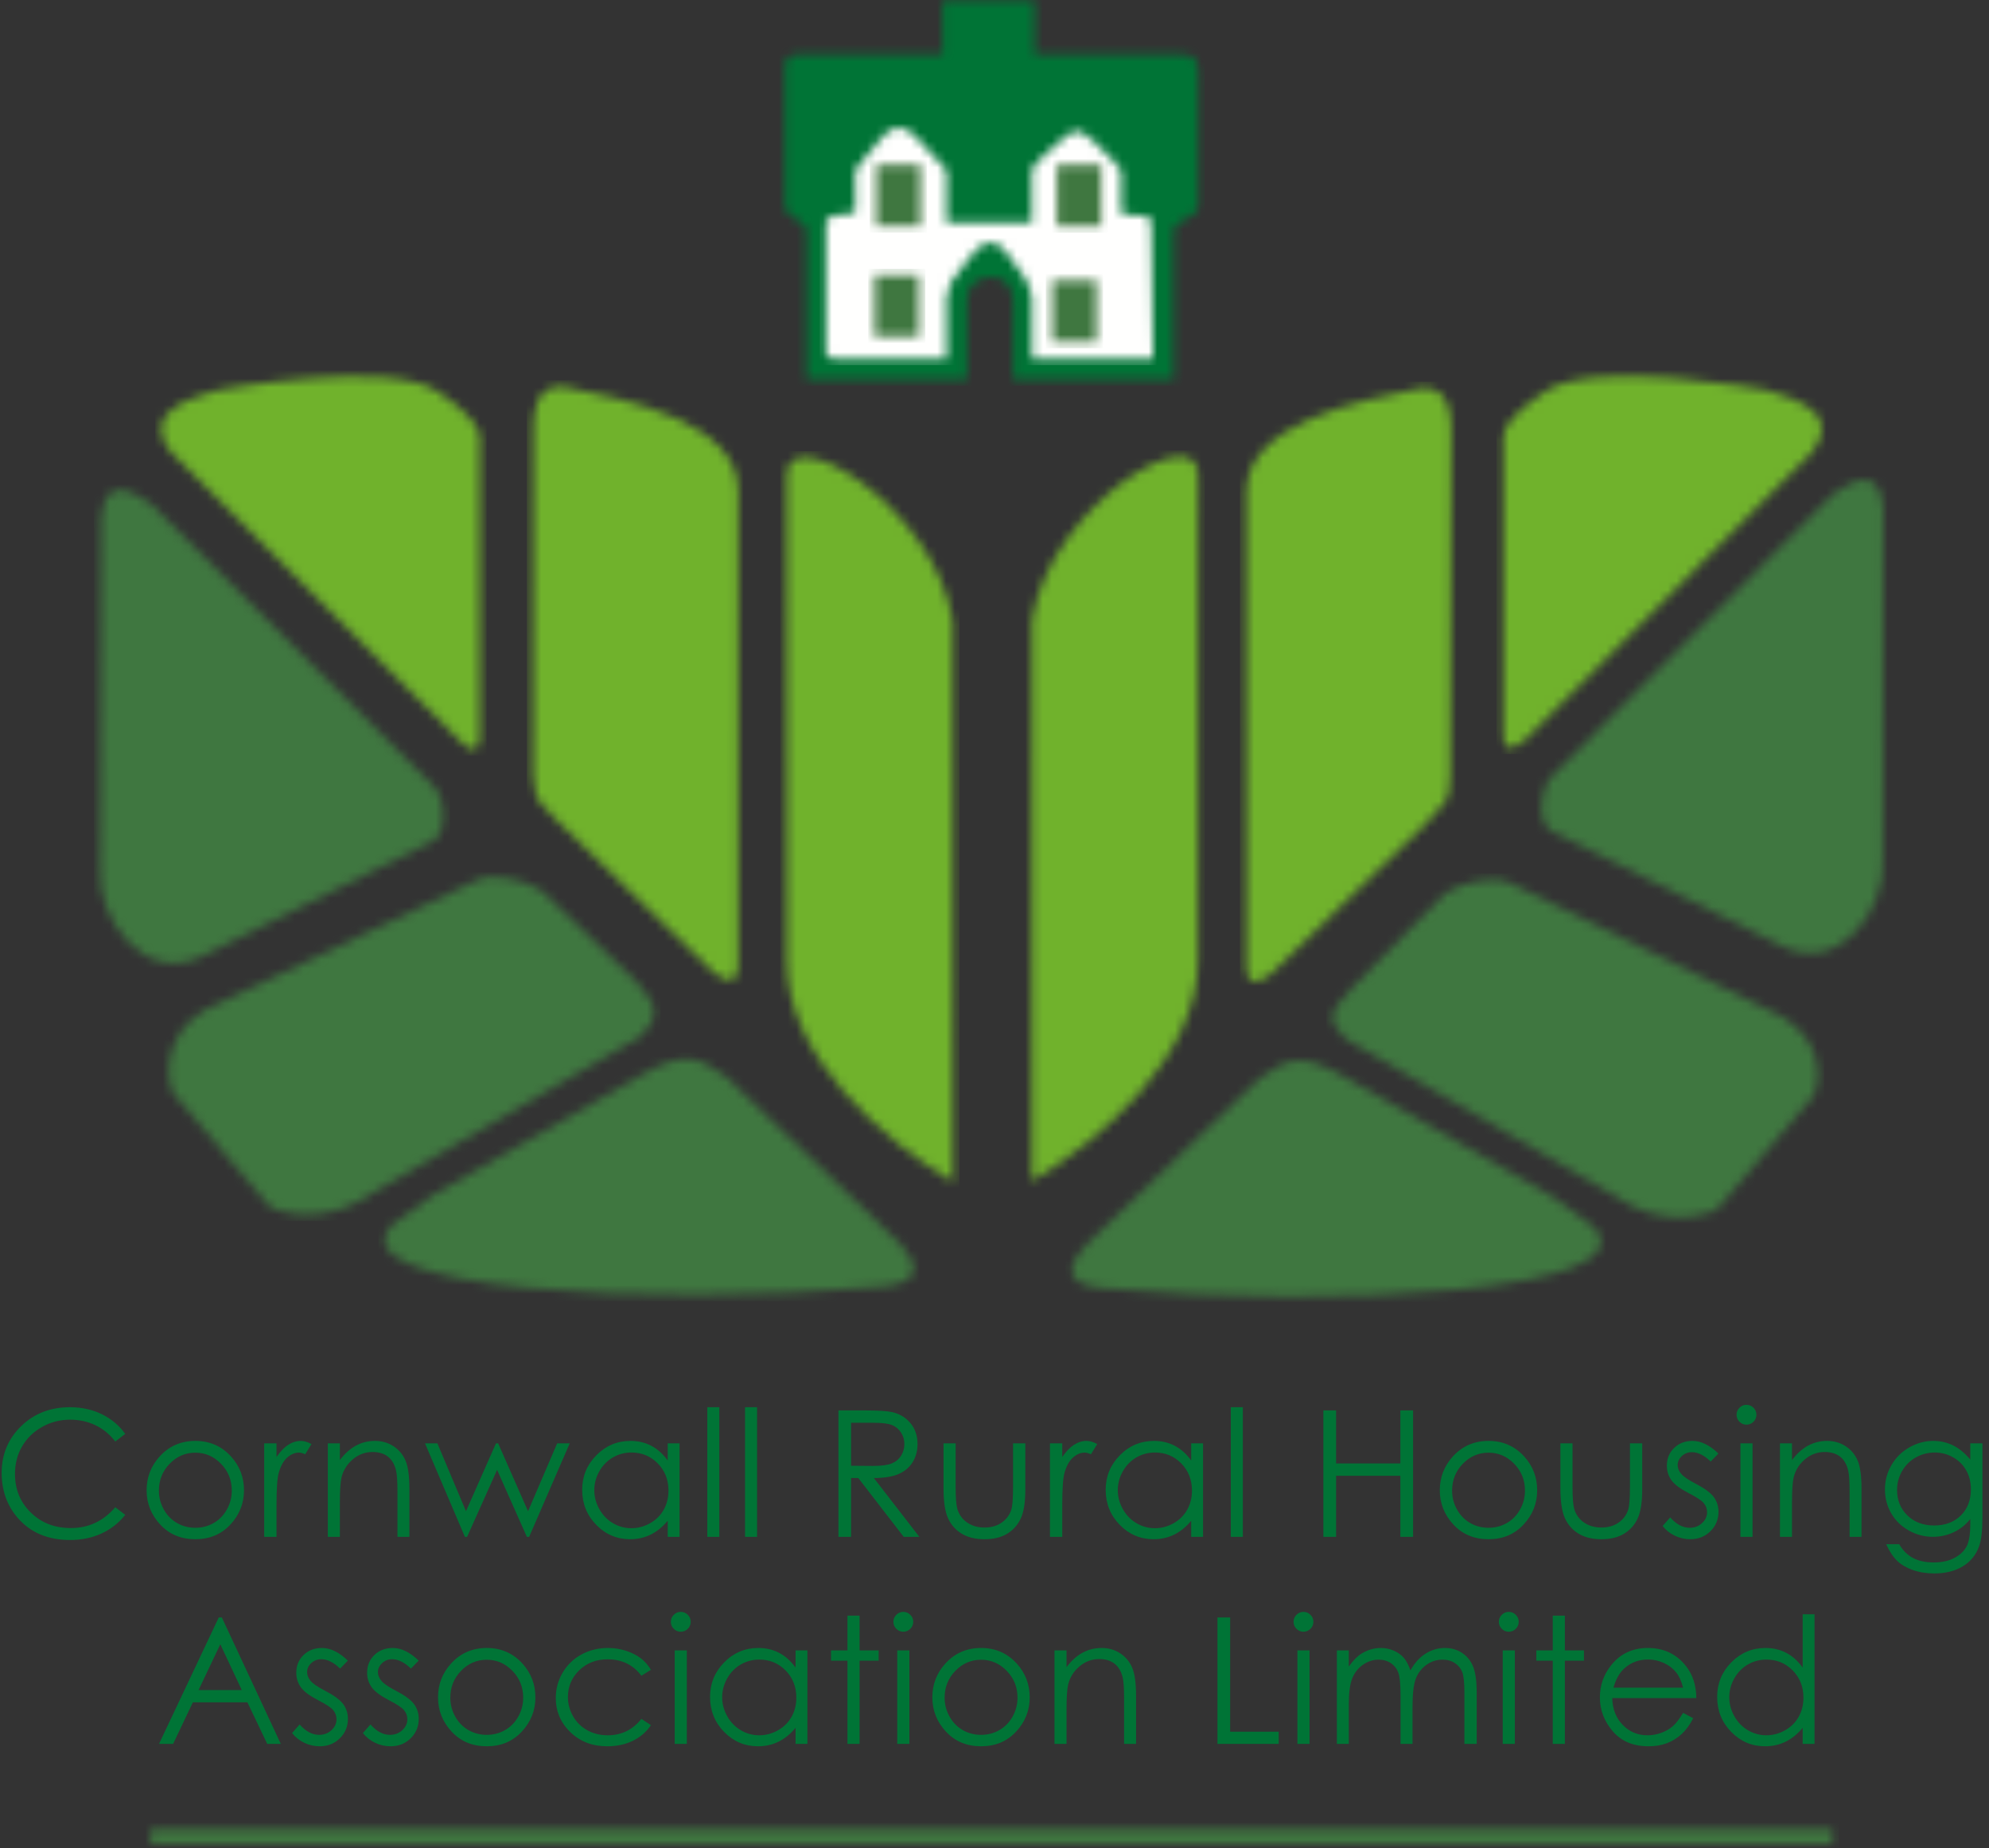 <?xml version="1.0" encoding="UTF-8"?>
<svg width="226px" height="210px" viewBox="0 0 226 210" version="1.1" xmlns="http://www.w3.org/2000/svg" xmlns:xlink="http://www.w3.org/1999/xlink">
    <rect x="0" y="0" width="226" height="210" fill="#333333" stroke="none"/>
    <!-- Generator: Sketch 51 (57462) - http://www.bohemiancoding.com/sketch -->
    <title>cornwall_logo</title>
    <desc>Created with Sketch.</desc>
    <defs>
        <path d="M1.471,8.926 C-2.698,3.543 5.97,2.285 6.792,1.801 C6.792,1.801 26.11,-1.782 31.73,1.969 C37.356,5.716 36.532,7.548 36.532,7.548 L36.532,40.85 C36.622,44.195 34.387,41.782 34.387,41.782 L1.471,8.926 Z" id="path-1"></path>
        <path d="M35.867,8.898 L3.549,41.301 C3.549,41.301 0.717,44.168 0.807,40.821 L0.807,7.516 C0.807,7.516 -0.018,5.688 5.607,1.941 C11.233,-1.811 30.546,1.772 30.546,1.772 C31.369,2.252 40.037,3.51 35.867,8.898 Z" id="path-3"></path>
        <path d="M0.575,44.605 L0.603,5.676 C0.501,3.187 0.936,0.309 3.915,0.399 C11.16,1.838 23.758,4.4 23.894,12.096 L23.877,66.305 C23.803,69.512 20.757,66.83 20.429,66.35 L3.437,49.87 C0.693,46.779 1.1,48.16 0.575,44.605 Z" id="path-5"></path>
        <path d="M23.78,44.77 C23.612,47.997 23.42,47.217 21.067,50.035 L4.078,66.515 C3.745,66.994 0.703,69.679 0.625,66.47 L0.609,12.26 C0.748,4.568 13.342,2.002 20.587,0.564 C23.568,0.474 24.006,3.35 23.899,5.84 L23.78,44.77 Z" id="path-7"></path>
        <path d="M0.383,2.849 C-0.158,-4.35 17.118,5.728 19.274,19.048 L19.291,82.794 C11.522,78.16 0.47,68.698 0.412,57.809 L0.383,2.849 Z" id="path-9"></path>
        <path d="M19.153,2.76 L19.124,57.72 C19.061,68.609 8.009,78.07 0.241,82.703 L0.257,18.957 C2.418,5.641 19.693,-4.44 19.153,2.76 Z" id="path-11"></path>
        <path d="M0.4,43.134 L0.505,3.274 C0.941,-1.508 4.027,0.26 6.188,1.761 L38.207,33.745 C39.673,35.05 39.916,39.117 38.16,40.071 L11.964,53.137 C5.426,56.388 -0.047,48.906 0.4,43.134 Z" id="path-13"></path>
        <path d="M38.919,42.995 C39.37,48.767 34.045,56.248 27.506,52.997 L1.308,39.931 C-0.446,38.977 -0.053,34.91 1.415,33.605 L33.282,1.621 C35.439,0.12 38.53,-1.648 38.963,3.137 L38.919,42.995 Z" id="path-15"></path>
        <path d="M4.141,15.328 L35.094,0.54 C36.88,-0.387 40.611,0.409 42.531,1.68 L53.148,11.863 C56.133,15.029 55.744,16.169 53.809,18.251 L21.191,37.281 C16.198,39.652 11.836,37.896 11.611,37.552 L0.726,24.761 C-0.221,22.991 -0.385,18.104 4.141,15.328 Z" id="path-17"></path>
        <path d="M51.596,16.077 C56.125,18.853 55.962,23.29 55.015,25.06 L44.13,37.851 C43.904,38.195 39.538,39.951 34.546,37.581 L1.932,18.55 C-0.003,16.468 -0.392,15.927 2.592,12.765 L13.206,1.979 C15.125,0.708 18.859,-0.088 20.647,0.844 L51.596,16.077 Z" id="path-19"></path>
        <path d="M1.512,19.725 L6.087,16.351 L29.57,2.826 C34.667,-0.142 36.224,0.457 39.512,2.843 L59.232,21.766 C60.908,23.596 62.38,26.161 57.477,26.67 C30.231,29.068 -5.011,26.968 1.512,19.725 Z" id="path-21"></path>
        <path d="M60.11,18.922 C66.631,26.162 31.391,28.265 4.145,25.863 C-0.758,25.354 0.709,22.788 2.391,20.963 L22.109,2.035 C25.394,-0.347 26.951,-0.95 32.051,2.018 L55.534,15.548 L60.11,18.922 Z" id="path-23"></path>
        <path d="M1.969,6.638 L18.09,6.638 L18.09,0.475 L28.572,0.475 L28.572,6.638 L44.29,6.638 C47.168,6.638 47.168,7.224 47.168,9.322 L47.168,23.93 C47.168,25.262 44.348,25.458 44.348,26.796 L44.348,43.62 L26.112,43.62 L26.112,34.577 C25.904,30.555 20.668,31.65 20.881,34.606 L20.881,43.62 L2.63,43.62 L2.63,26.796 C2.63,25.549 0.17,25.172 0.17,23.93 L0.17,8.261 C0.17,7.613 0.17,6.638 1.969,6.638 Z" id="path-25"></path>
        <path d="M14.557,20.244 L14.557,27.234 L1.553,27.234 C1.524,27.353 0.91,26.68 0.863,26.8 L0.863,11.804 C0.863,10.41 4.193,11.234 4.193,10.41 L4.181,5.863 L4.943,4.862 L7.223,2.104 C8.481,0.542 9.817,0.694 11.06,2.042 L13.746,4.948 L14.557,5.863 L14.557,11.775 L24.241,11.775 L24.241,5.863 C24.241,5.4 25.774,4.021 26.102,3.751 L27.484,2.522 C28.578,1.545 29.419,0.705 31.083,2.386 L32.326,3.599 C32.522,3.796 34.395,5.563 34.395,5.863 L34.395,10.41 C34.395,11.697 37.785,10.155 37.798,11.775 L38.007,27.234 L24.257,27.234 L24.257,20.244 C24.093,19.753 23.929,19.121 23.72,18.49 L22.174,16.289 C21.468,15.554 19.911,11.775 16.955,16.034 L15.098,18.477 C14.914,19.121 14.738,19.737 14.557,20.244 Z" id="path-27"></path>
        <polygon id="path-29" points="0.546 0.194 5.605 0.194 5.605 7.184 0.546 7.184"></polygon>
        <polygon id="path-31" points="0.082 0.207 5.145 0.207 5.145 7.197 0.082 7.197"></polygon>
        <polygon id="path-33" points="0.557 0.329 5.616 0.329 5.616 7.319 0.557 7.319"></polygon>
        <polygon id="path-35" points="0.362 0.744 5.421 0.744 5.421 7.734 0.362 7.734"></polygon>
        <polygon id="path-37" points="0.114 0.347 191.225 0.347 191.225 2 0.114 2"></polygon>
    </defs>
    <g id="Page-1" stroke="none" stroke-width="1" fill="none" fill-rule="evenodd">
        <g id="cornwall_logo" transform="translate(-1, -1)">
            <path d="M15.231,163.939 L14.098,164.808 C13.473,163.994 12.723,163.377 11.847,162.957 C10.971,162.537 10.01,162.327 8.961,162.327 C7.815,162.327 6.754,162.602 5.778,163.152 C4.801,163.703 4.044,164.442 3.507,165.369 C2.97,166.297 2.702,167.34 2.702,168.499 C2.702,170.25 3.302,171.712 4.503,172.884 C5.704,174.056 7.22,174.642 9.049,174.642 C11.061,174.642 12.744,173.854 14.098,172.278 L15.231,173.138 C14.515,174.049 13.621,174.754 12.55,175.252 C11.479,175.75 10.283,175.999 8.961,175.999 C6.448,175.999 4.466,175.163 3.014,173.489 C1.797,172.077 1.188,170.371 1.188,168.372 C1.188,166.269 1.925,164.5 3.4,163.065 C4.874,161.629 6.722,160.911 8.942,160.911 C10.283,160.911 11.494,161.177 12.575,161.707 C13.655,162.238 14.541,162.982 15.231,163.939 Z M23.196,164.739 C24.831,164.739 26.185,165.332 27.259,166.517 C28.235,167.597 28.724,168.877 28.724,170.355 C28.724,171.839 28.208,173.136 27.176,174.246 C26.144,175.356 24.818,175.911 23.196,175.911 C21.569,175.911 20.239,175.356 19.207,174.246 C18.175,173.136 17.659,171.839 17.659,170.355 C17.659,168.883 18.148,167.607 19.124,166.526 C20.198,165.335 21.556,164.739 23.196,164.739 Z M23.196,166.077 C22.064,166.077 21.09,166.497 20.276,167.337 C19.463,168.177 19.056,169.192 19.056,170.384 C19.056,171.152 19.241,171.868 19.612,172.532 C19.984,173.196 20.485,173.709 21.116,174.07 C21.748,174.432 22.441,174.612 23.196,174.612 C23.952,174.612 24.645,174.432 25.276,174.07 C25.908,173.709 26.409,173.196 26.78,172.532 C27.151,171.868 27.337,171.152 27.337,170.384 C27.337,169.192 26.929,168.177 26.111,167.337 C25.294,166.497 24.323,166.077 23.196,166.077 Z M31.021,165.013 L32.418,165.013 L32.418,166.566 C32.834,165.954 33.274,165.496 33.736,165.193 C34.198,164.891 34.68,164.739 35.181,164.739 C35.559,164.739 35.963,164.86 36.392,165.101 L35.679,166.253 C35.393,166.129 35.152,166.068 34.957,166.068 C34.501,166.068 34.062,166.255 33.638,166.629 C33.215,167.003 32.893,167.584 32.672,168.372 C32.502,168.978 32.418,170.202 32.418,172.044 L32.418,175.638 L31.021,175.638 L31.021,165.013 Z M38.25,165.013 L39.618,165.013 L39.618,166.917 C40.164,166.188 40.77,165.643 41.434,165.281 C42.098,164.92 42.821,164.739 43.602,164.739 C44.396,164.739 45.101,164.941 45.716,165.345 C46.331,165.748 46.786,166.292 47.078,166.976 C47.371,167.659 47.518,168.724 47.518,170.169 L47.518,175.638 L46.161,175.638 L46.161,170.569 C46.161,169.345 46.108,168.528 46.004,168.118 C45.841,167.415 45.536,166.886 45.086,166.531 C44.637,166.177 44.051,165.999 43.328,165.999 C42.502,165.999 41.761,166.273 41.107,166.819 C40.452,167.366 40.021,168.043 39.813,168.851 C39.683,169.378 39.618,170.342 39.618,171.741 L39.618,175.638 L38.25,175.638 L38.25,165.013 Z M49.29,165.013 L50.696,165.013 L53.948,172.728 L57.356,165.013 L57.601,165.013 L60.999,172.728 L64.31,165.013 L65.735,165.013 L61.126,175.638 L60.862,175.638 L57.483,168.03 L54.075,175.638 L53.821,175.638 L49.29,165.013 Z M78.215,165.013 L78.215,175.638 L76.867,175.638 L76.867,173.812 C76.294,174.508 75.651,175.032 74.938,175.384 C74.225,175.735 73.446,175.911 72.599,175.911 C71.096,175.911 69.811,175.366 68.747,174.276 C67.682,173.185 67.15,171.859 67.15,170.296 C67.15,168.766 67.687,167.457 68.762,166.37 C69.836,165.283 71.128,164.739 72.638,164.739 C73.511,164.739 74.3,164.925 75.007,165.296 C75.713,165.667 76.333,166.224 76.867,166.966 L76.867,165.013 L78.215,165.013 Z M72.746,166.058 C71.984,166.058 71.281,166.245 70.637,166.619 C69.992,166.994 69.479,167.519 69.098,168.196 C68.718,168.873 68.527,169.59 68.527,170.345 C68.527,171.094 68.719,171.81 69.103,172.493 C69.487,173.177 70.003,173.709 70.651,174.09 C71.299,174.471 71.994,174.661 72.736,174.661 C73.485,174.661 74.194,174.472 74.865,174.095 C75.536,173.717 76.052,173.206 76.413,172.562 C76.774,171.917 76.955,171.191 76.955,170.384 C76.955,169.153 76.55,168.125 75.739,167.298 C74.929,166.471 73.931,166.058 72.746,166.058 Z M81.368,160.911 L82.735,160.911 L82.735,175.638 L81.368,175.638 L81.368,160.911 Z M85.656,160.911 L87.023,160.911 L87.023,175.638 L85.656,175.638 L85.656,160.911 Z M96.269,161.273 L99.131,161.273 C100.726,161.273 101.806,161.338 102.373,161.468 C103.226,161.663 103.919,162.081 104.453,162.723 C104.987,163.364 105.254,164.153 105.254,165.091 C105.254,165.872 105.07,166.559 104.702,167.151 C104.334,167.744 103.808,168.192 103.125,168.494 C102.441,168.797 101.497,168.952 100.293,168.958 L105.459,175.638 L103.681,175.638 L98.525,168.958 L97.705,168.958 L97.705,175.638 L96.269,175.638 L96.269,161.273 Z M97.705,162.679 L97.705,167.562 L100.176,167.581 C101.133,167.581 101.841,167.49 102.3,167.308 C102.759,167.125 103.117,166.834 103.374,166.434 C103.631,166.033 103.76,165.586 103.76,165.091 C103.76,164.609 103.629,164.171 103.369,163.777 C103.109,163.384 102.767,163.102 102.344,162.933 C101.92,162.763 101.217,162.679 100.234,162.679 L97.705,162.679 Z M108.208,165.013 L109.584,165.013 L109.584,169.974 C109.584,171.185 109.65,172.018 109.78,172.474 C109.975,173.125 110.348,173.639 110.898,174.017 C111.448,174.394 112.104,174.583 112.866,174.583 C113.627,174.583 114.274,174.399 114.804,174.031 C115.335,173.664 115.701,173.18 115.903,172.581 C116.04,172.171 116.108,171.302 116.108,169.974 L116.108,165.013 L117.504,165.013 L117.504,170.228 C117.504,171.693 117.334,172.796 116.992,173.538 C116.65,174.28 116.136,174.861 115.449,175.281 C114.762,175.701 113.901,175.911 112.866,175.911 C111.831,175.911 110.966,175.701 110.273,175.281 C109.58,174.861 109.062,174.276 108.72,173.524 C108.378,172.772 108.208,171.64 108.208,170.13 L108.208,165.013 Z M120.302,165.013 L121.698,165.013 L121.698,166.566 C122.115,165.954 122.555,165.496 123.017,165.193 C123.479,164.891 123.961,164.739 124.462,164.739 C124.84,164.739 125.243,164.86 125.673,165.101 L124.96,166.253 C124.674,166.129 124.433,166.068 124.237,166.068 C123.782,166.068 123.342,166.255 122.919,166.629 C122.496,167.003 122.174,167.584 121.952,168.372 C121.783,168.978 121.698,170.202 121.698,172.044 L121.698,175.638 L120.302,175.638 L120.302,165.013 Z M137.697,165.013 L137.697,175.638 L136.349,175.638 L136.349,173.812 C135.776,174.508 135.134,175.032 134.421,175.384 C133.708,175.735 132.928,175.911 132.082,175.911 C130.578,175.911 129.294,175.366 128.229,174.276 C127.165,173.185 126.633,171.859 126.633,170.296 C126.633,168.766 127.17,167.457 128.244,166.37 C129.318,165.283 130.61,164.739 132.121,164.739 C132.993,164.739 133.783,164.925 134.489,165.296 C135.195,165.667 135.816,166.224 136.349,166.966 L136.349,165.013 L137.697,165.013 Z M132.228,166.058 C131.467,166.058 130.763,166.245 130.119,166.619 C129.474,166.994 128.962,167.519 128.581,168.196 C128.2,168.873 128.01,169.59 128.01,170.345 C128.01,171.094 128.202,171.81 128.586,172.493 C128.97,173.177 129.486,173.709 130.134,174.09 C130.781,174.471 131.476,174.661 132.219,174.661 C132.967,174.661 133.677,174.472 134.347,174.095 C135.018,173.717 135.534,173.206 135.895,172.562 C136.257,171.917 136.437,171.191 136.437,170.384 C136.437,169.153 136.032,168.125 135.221,167.298 C134.411,166.471 133.413,166.058 132.228,166.058 Z M140.85,160.911 L142.217,160.911 L142.217,175.638 L140.85,175.638 L140.85,160.911 Z M151.366,161.273 L152.812,161.273 L152.812,167.298 L160.116,167.298 L160.116,161.273 L161.562,161.273 L161.562,175.638 L160.116,175.638 L160.116,168.704 L152.812,168.704 L152.812,175.638 L151.366,175.638 L151.366,161.273 Z M170.135,164.739 C171.769,164.739 173.123,165.332 174.197,166.517 C175.174,167.597 175.662,168.877 175.662,170.355 C175.662,171.839 175.146,173.136 174.114,174.246 C173.082,175.356 171.756,175.911 170.135,175.911 C168.507,175.911 167.177,175.356 166.145,174.246 C165.113,173.136 164.597,171.839 164.597,170.355 C164.597,168.883 165.086,167.607 166.062,166.526 C167.137,165.335 168.494,164.739 170.135,164.739 Z M170.135,166.077 C169.002,166.077 168.028,166.497 167.215,167.337 C166.401,168.177 165.994,169.192 165.994,170.384 C165.994,171.152 166.179,171.868 166.551,172.532 C166.922,173.196 167.423,173.709 168.054,174.07 C168.686,174.432 169.379,174.612 170.135,174.612 C170.89,174.612 171.583,174.432 172.215,174.07 C172.846,173.709 173.347,173.196 173.719,172.532 C174.09,171.868 174.275,171.152 174.275,170.384 C174.275,169.192 173.867,168.177 173.05,167.337 C172.233,166.497 171.261,166.077 170.135,166.077 Z M178.301,165.013 L179.678,165.013 L179.678,169.974 C179.678,171.185 179.743,172.018 179.873,172.474 C180.069,173.125 180.441,173.639 180.992,174.017 C181.542,174.394 182.198,174.583 182.959,174.583 C183.721,174.583 184.367,174.399 184.898,174.031 C185.428,173.664 185.795,173.18 185.996,172.581 C186.133,172.171 186.202,171.302 186.202,169.974 L186.202,165.013 L187.598,165.013 L187.598,170.228 C187.598,171.693 187.427,172.796 187.085,173.538 C186.744,174.28 186.229,174.861 185.542,175.281 C184.856,175.701 183.995,175.911 182.959,175.911 C181.924,175.911 181.06,175.701 180.367,175.281 C179.673,174.861 179.156,174.276 178.814,173.524 C178.472,172.772 178.301,171.64 178.301,170.13 L178.301,165.013 Z M196.255,166.175 L195.376,167.083 C194.647,166.373 193.934,166.019 193.237,166.019 C192.795,166.019 192.415,166.165 192.1,166.458 C191.784,166.751 191.626,167.093 191.626,167.484 C191.626,167.829 191.756,168.157 192.017,168.47 C192.277,168.789 192.824,169.163 193.657,169.593 C194.673,170.12 195.363,170.628 195.728,171.116 C196.086,171.611 196.265,172.168 196.265,172.786 C196.265,173.659 195.959,174.398 195.347,175.003 C194.735,175.609 193.97,175.911 193.052,175.911 C192.44,175.911 191.856,175.778 191.299,175.511 C190.742,175.244 190.282,174.876 189.917,174.407 L190.776,173.431 C191.473,174.219 192.212,174.612 192.993,174.612 C193.54,174.612 194.006,174.437 194.39,174.085 C194.774,173.734 194.966,173.32 194.966,172.845 C194.966,172.454 194.839,172.106 194.585,171.8 C194.331,171.5 193.758,171.123 192.866,170.667 C191.909,170.172 191.258,169.684 190.913,169.202 C190.568,168.72 190.396,168.17 190.396,167.552 C190.396,166.745 190.671,166.074 191.221,165.54 C191.771,165.006 192.466,164.739 193.306,164.739 C194.282,164.739 195.265,165.218 196.255,166.175 Z M199.439,160.638 C199.752,160.638 200.019,160.748 200.24,160.97 C200.461,161.191 200.572,161.458 200.572,161.771 C200.572,162.077 200.461,162.34 200.24,162.562 C200.019,162.783 199.752,162.894 199.439,162.894 C199.133,162.894 198.87,162.783 198.648,162.562 C198.427,162.34 198.316,162.077 198.316,161.771 C198.316,161.458 198.427,161.191 198.648,160.97 C198.87,160.748 199.133,160.638 199.439,160.638 Z M198.756,165.013 L200.133,165.013 L200.133,175.638 L198.756,175.638 L198.756,165.013 Z M203.249,165.013 L204.616,165.013 L204.616,166.917 C205.163,166.188 205.768,165.643 206.432,165.281 C207.096,164.92 207.819,164.739 208.6,164.739 C209.395,164.739 210.099,164.941 210.715,165.345 C211.33,165.748 211.784,166.292 212.077,166.976 C212.37,167.659 212.516,168.724 212.516,170.169 L212.516,175.638 L211.159,175.638 L211.159,170.569 C211.159,169.345 211.107,168.528 211.003,168.118 C210.84,167.415 210.534,166.886 210.085,166.531 C209.635,166.177 209.05,165.999 208.327,165.999 C207.5,165.999 206.759,166.273 206.105,166.819 C205.451,167.366 205.02,168.043 204.811,168.851 C204.681,169.378 204.616,170.342 204.616,171.741 L204.616,175.638 L203.249,175.638 L203.249,165.013 Z M224.874,165.013 L226.251,165.013 L226.251,173.48 C226.251,174.971 226.121,176.061 225.861,176.751 C225.503,177.728 224.881,178.48 223.995,179.007 C223.11,179.534 222.046,179.798 220.802,179.798 C219.891,179.798 219.072,179.669 218.346,179.412 C217.62,179.155 217.029,178.81 216.574,178.377 C216.118,177.944 215.698,177.311 215.314,176.478 L216.798,176.478 C217.202,177.181 217.723,177.702 218.361,178.04 C218.999,178.379 219.79,178.548 220.734,178.548 C221.665,178.548 222.451,178.374 223.092,178.026 C223.733,177.677 224.191,177.239 224.464,176.712 C224.738,176.185 224.874,175.335 224.874,174.163 L224.874,173.616 C224.36,174.267 223.732,174.767 222.99,175.115 C222.247,175.464 221.46,175.638 220.626,175.638 C219.65,175.638 218.732,175.395 217.872,174.91 C217.013,174.425 216.349,173.773 215.88,172.952 C215.412,172.132 215.177,171.23 215.177,170.247 C215.177,169.264 215.421,168.348 215.91,167.498 C216.398,166.649 217.073,165.976 217.936,165.482 C218.799,164.987 219.708,164.739 220.665,164.739 C221.46,164.739 222.2,164.904 222.887,165.233 C223.574,165.561 224.236,166.103 224.874,166.859 L224.874,165.013 Z M220.841,166.058 C220.066,166.058 219.347,166.245 218.683,166.619 C218.019,166.994 217.498,167.511 217.12,168.172 C216.743,168.833 216.554,169.547 216.554,170.316 C216.554,171.481 216.945,172.444 217.726,173.206 C218.507,173.968 219.52,174.349 220.763,174.349 C222.02,174.349 223.03,173.971 223.795,173.216 C224.56,172.461 224.943,171.468 224.943,170.237 C224.943,169.437 224.767,168.722 224.415,168.094 C224.064,167.466 223.566,166.969 222.921,166.605 C222.277,166.24 221.583,166.058 220.841,166.058 Z" id="CornwallRuralHousing" fill="#007436"></path>
            <path d="M26.207,184.802 L32.907,199.168 L31.364,199.168 L29.108,194.441 L22.916,194.441 L20.67,199.168 L19.069,199.168 L25.856,184.802 L26.207,184.802 Z M26.032,187.849 L23.561,193.054 L28.473,193.054 L26.032,187.849 Z M40.524,189.705 L39.646,190.613 C38.916,189.903 38.203,189.548 37.507,189.548 C37.064,189.548 36.685,189.695 36.369,189.988 C36.053,190.281 35.896,190.623 35.896,191.013 C35.896,191.358 36.026,191.687 36.286,192 C36.547,192.319 37.093,192.693 37.927,193.123 C38.942,193.65 39.633,194.158 39.997,194.646 C40.355,195.141 40.534,195.698 40.534,196.316 C40.534,197.188 40.228,197.927 39.616,198.533 C39.004,199.138 38.239,199.441 37.321,199.441 C36.709,199.441 36.125,199.308 35.568,199.041 C35.012,198.774 34.551,198.406 34.187,197.937 L35.046,196.961 C35.743,197.748 36.481,198.142 37.263,198.142 C37.81,198.142 38.275,197.966 38.659,197.615 C39.043,197.263 39.235,196.85 39.235,196.375 C39.235,195.984 39.108,195.636 38.855,195.33 C38.601,195.03 38.028,194.653 37.136,194.197 C36.179,193.702 35.528,193.214 35.183,192.732 C34.838,192.25 34.665,191.7 34.665,191.082 C34.665,190.274 34.94,189.604 35.49,189.07 C36.04,188.536 36.735,188.269 37.575,188.269 C38.552,188.269 39.535,188.748 40.524,189.705 Z M48.572,189.705 L47.693,190.613 C46.964,189.903 46.251,189.548 45.555,189.548 C45.112,189.548 44.733,189.695 44.417,189.988 C44.101,190.281 43.943,190.623 43.943,191.013 C43.943,191.358 44.073,191.687 44.334,192 C44.594,192.319 45.141,192.693 45.974,193.123 C46.99,193.65 47.68,194.158 48.045,194.646 C48.403,195.141 48.582,195.698 48.582,196.316 C48.582,197.188 48.276,197.927 47.664,198.533 C47.052,199.138 46.287,199.441 45.369,199.441 C44.757,199.441 44.173,199.308 43.616,199.041 C43.059,198.774 42.599,198.406 42.234,197.937 L43.094,196.961 C43.79,197.748 44.529,198.142 45.31,198.142 C45.857,198.142 46.323,197.966 46.707,197.615 C47.091,197.263 47.283,196.85 47.283,196.375 C47.283,195.984 47.156,195.636 46.902,195.33 C46.648,195.03 46.075,194.653 45.183,194.197 C44.226,193.702 43.575,193.214 43.23,192.732 C42.885,192.25 42.713,191.7 42.713,191.082 C42.713,190.274 42.988,189.604 43.538,189.07 C44.088,188.536 44.783,188.269 45.623,188.269 C46.599,188.269 47.583,188.748 48.572,189.705 Z M56.307,188.269 C57.941,188.269 59.296,188.862 60.37,190.047 C61.346,191.127 61.835,192.407 61.835,193.884 C61.835,195.369 61.319,196.666 60.287,197.776 C59.255,198.886 57.928,199.441 56.307,199.441 C54.68,199.441 53.35,198.886 52.318,197.776 C51.286,196.666 50.77,195.369 50.77,193.884 C50.77,192.413 51.258,191.137 52.235,190.056 C53.309,188.865 54.667,188.269 56.307,188.269 Z M56.307,189.607 C55.174,189.607 54.201,190.027 53.387,190.867 C52.574,191.707 52.167,192.722 52.167,193.914 C52.167,194.682 52.352,195.398 52.723,196.062 C53.094,196.726 53.596,197.239 54.227,197.6 C54.859,197.962 55.552,198.142 56.307,198.142 C57.063,198.142 57.756,197.962 58.387,197.6 C59.019,197.239 59.52,196.726 59.891,196.062 C60.262,195.398 60.448,194.682 60.448,193.914 C60.448,192.722 60.039,191.707 59.222,190.867 C58.405,190.027 57.434,189.607 56.307,189.607 Z M74.962,190.75 L73.878,191.423 C72.941,190.18 71.661,189.558 70.04,189.558 C68.745,189.558 67.669,189.975 66.813,190.808 C65.957,191.642 65.529,192.654 65.529,193.845 C65.529,194.62 65.726,195.349 66.119,196.033 C66.513,196.716 67.054,197.247 67.741,197.625 C68.427,198.002 69.197,198.191 70.05,198.191 C71.613,198.191 72.889,197.569 73.878,196.326 L74.962,197.039 C74.454,197.8 73.772,198.391 72.916,198.811 C72.06,199.231 71.085,199.441 69.992,199.441 C68.312,199.441 66.919,198.907 65.812,197.839 C64.705,196.772 64.152,195.473 64.152,193.943 C64.152,192.914 64.41,191.959 64.928,191.077 C65.446,190.195 66.157,189.506 67.062,189.011 C67.967,188.517 68.979,188.269 70.099,188.269 C70.802,188.269 71.481,188.377 72.135,188.591 C72.789,188.806 73.344,189.086 73.8,189.431 C74.256,189.776 74.643,190.216 74.962,190.75 Z M78.348,184.168 C78.66,184.168 78.927,184.278 79.148,184.5 C79.37,184.721 79.48,184.988 79.48,185.3 C79.48,185.606 79.37,185.87 79.148,186.091 C78.927,186.313 78.66,186.423 78.348,186.423 C78.042,186.423 77.778,186.313 77.557,186.091 C77.335,185.87 77.225,185.606 77.225,185.3 C77.225,184.988 77.335,184.721 77.557,184.5 C77.778,184.278 78.042,184.168 78.348,184.168 Z M77.664,188.543 L79.041,188.543 L79.041,199.168 L77.664,199.168 L77.664,188.543 Z M92.743,188.543 L92.743,199.168 L91.395,199.168 L91.395,197.341 C90.822,198.038 90.18,198.562 89.467,198.914 C88.754,199.265 87.974,199.441 87.128,199.441 C85.624,199.441 84.34,198.896 83.275,197.805 C82.211,196.715 81.679,195.388 81.679,193.826 C81.679,192.296 82.216,190.987 83.29,189.9 C84.364,188.813 85.656,188.269 87.167,188.269 C88.039,188.269 88.829,188.455 89.535,188.826 C90.241,189.197 90.861,189.754 91.395,190.496 L91.395,188.543 L92.743,188.543 Z M87.274,189.588 C86.513,189.588 85.809,189.775 85.165,190.149 C84.52,190.523 84.008,191.049 83.627,191.726 C83.246,192.403 83.056,193.119 83.056,193.875 C83.056,194.623 83.248,195.339 83.632,196.023 C84.016,196.707 84.532,197.239 85.18,197.62 C85.827,198.001 86.522,198.191 87.264,198.191 C88.013,198.191 88.723,198.002 89.393,197.625 C90.064,197.247 90.58,196.736 90.941,196.091 C91.303,195.447 91.483,194.721 91.483,193.914 C91.483,192.683 91.078,191.655 90.267,190.828 C89.457,190.001 88.459,189.588 87.274,189.588 Z M97.293,184.597 L98.67,184.597 L98.67,188.543 L100.838,188.543 L100.838,189.714 L98.67,189.714 L98.67,199.168 L97.293,199.168 L97.293,189.714 L95.427,189.714 L95.427,188.543 L97.293,188.543 L97.293,184.597 Z M103.635,184.168 C103.948,184.168 104.214,184.278 104.436,184.5 C104.657,184.721 104.768,184.988 104.768,185.3 C104.768,185.606 104.657,185.87 104.436,186.091 C104.214,186.313 103.948,186.423 103.635,186.423 C103.329,186.423 103.065,186.313 102.844,186.091 C102.623,185.87 102.512,185.606 102.512,185.3 C102.512,184.988 102.623,184.721 102.844,184.5 C103.065,184.278 103.329,184.168 103.635,184.168 Z M102.951,188.543 L104.328,188.543 L104.328,199.168 L102.951,199.168 L102.951,188.543 Z M112.474,188.269 C114.108,188.269 115.462,188.862 116.536,190.047 C117.513,191.127 118.001,192.407 118.001,193.884 C118.001,195.369 117.485,196.666 116.453,197.776 C115.421,198.886 114.095,199.441 112.474,199.441 C110.846,199.441 109.516,198.886 108.484,197.776 C107.453,196.666 106.937,195.369 106.937,193.884 C106.937,192.413 107.425,191.137 108.401,190.056 C109.476,188.865 110.833,188.269 112.474,188.269 Z M112.474,189.607 C111.341,189.607 110.368,190.027 109.554,190.867 C108.74,191.707 108.333,192.722 108.333,193.914 C108.333,194.682 108.519,195.398 108.89,196.062 C109.261,196.726 109.762,197.239 110.394,197.6 C111.025,197.962 111.719,198.142 112.474,198.142 C113.229,198.142 113.922,197.962 114.554,197.6 C115.185,197.239 115.687,196.726 116.058,196.062 C116.429,195.398 116.614,194.682 116.614,193.914 C116.614,192.722 116.206,191.707 115.389,190.867 C114.572,190.027 113.6,189.607 112.474,189.607 Z M120.816,188.543 L122.183,188.543 L122.183,190.447 C122.73,189.718 123.336,189.173 124,188.811 C124.664,188.45 125.386,188.269 126.168,188.269 C126.962,188.269 127.667,188.471 128.282,188.875 C128.897,189.278 129.351,189.822 129.644,190.506 C129.937,191.189 130.084,192.254 130.084,193.699 L130.084,199.168 L128.726,199.168 L128.726,194.099 C128.726,192.875 128.674,192.058 128.57,191.648 C128.407,190.945 128.101,190.416 127.652,190.061 C127.203,189.706 126.617,189.529 125.894,189.529 C125.067,189.529 124.327,189.802 123.673,190.349 C123.018,190.896 122.587,191.573 122.379,192.381 C122.248,192.908 122.183,193.871 122.183,195.271 L122.183,199.168 L120.816,199.168 L120.816,188.543 Z M139.332,184.802 L140.777,184.802 L140.777,197.781 L146.295,197.781 L146.295,199.168 L139.332,199.168 L139.332,184.802 Z M149.102,184.168 C149.415,184.168 149.682,184.278 149.903,184.5 C150.124,184.721 150.235,184.988 150.235,185.3 C150.235,185.606 150.124,185.87 149.903,186.091 C149.682,186.313 149.415,186.423 149.102,186.423 C148.796,186.423 148.533,186.313 148.311,186.091 C148.09,185.87 147.979,185.606 147.979,185.3 C147.979,184.988 148.09,184.721 148.311,184.5 C148.533,184.278 148.796,184.168 149.102,184.168 Z M148.419,188.543 L149.796,188.543 L149.796,199.168 L148.419,199.168 L148.419,188.543 Z M152.902,188.543 L154.259,188.543 L154.259,190.379 C154.734,189.701 155.223,189.207 155.724,188.894 C156.414,188.478 157.14,188.269 157.902,188.269 C158.416,188.269 158.904,188.37 159.367,188.572 C159.829,188.774 160.207,189.042 160.499,189.378 C160.792,189.713 161.046,190.193 161.261,190.818 C161.717,189.985 162.287,189.352 162.97,188.919 C163.654,188.486 164.389,188.269 165.177,188.269 C165.913,188.269 166.562,188.455 167.125,188.826 C167.689,189.197 168.107,189.714 168.38,190.379 C168.654,191.043 168.79,192.039 168.79,193.367 L168.79,199.168 L167.394,199.168 L167.394,193.367 C167.394,192.228 167.313,191.445 167.15,191.018 C166.987,190.592 166.709,190.248 166.315,189.988 C165.921,189.728 165.451,189.597 164.904,189.597 C164.24,189.597 163.633,189.793 163.082,190.183 C162.532,190.574 162.13,191.095 161.876,191.746 C161.623,192.397 161.496,193.484 161.496,195.007 L161.496,199.168 L160.138,199.168 L160.138,193.728 C160.138,192.446 160.058,191.575 159.899,191.116 C159.739,190.657 159.461,190.289 159.064,190.012 C158.667,189.736 158.195,189.597 157.648,189.597 C157.016,189.597 156.426,189.788 155.875,190.169 C155.325,190.549 154.918,191.062 154.655,191.707 C154.391,192.351 154.259,193.338 154.259,194.666 L154.259,199.168 L152.902,199.168 L152.902,188.543 Z M172.43,184.168 C172.742,184.168 173.009,184.278 173.231,184.5 C173.452,184.721 173.563,184.988 173.563,185.3 C173.563,185.606 173.452,185.87 173.231,186.091 C173.009,186.313 172.742,186.423 172.43,186.423 C172.124,186.423 171.86,186.313 171.639,186.091 C171.417,185.87 171.307,185.606 171.307,185.3 C171.307,184.988 171.417,184.721 171.639,184.5 C171.86,184.278 172.124,184.168 172.43,184.168 Z M171.746,188.543 L173.123,188.543 L173.123,199.168 L171.746,199.168 L171.746,188.543 Z M177.431,184.597 L178.808,184.597 L178.808,188.543 L180.976,188.543 L180.976,189.714 L178.808,189.714 L178.808,199.168 L177.431,199.168 L177.431,189.714 L175.565,189.714 L175.565,188.543 L177.431,188.543 L177.431,184.597 Z M192.24,195.642 L193.392,196.248 C193.015,196.99 192.578,197.589 192.084,198.045 C191.589,198.5 191.032,198.847 190.414,199.085 C189.795,199.322 189.095,199.441 188.314,199.441 C186.582,199.441 185.228,198.873 184.252,197.737 C183.275,196.601 182.787,195.317 182.787,193.884 C182.787,192.537 183.2,191.336 184.027,190.281 C185.075,188.94 186.478,188.269 188.236,188.269 C190.046,188.269 191.491,188.956 192.572,190.33 C193.34,191.3 193.731,192.511 193.744,193.963 L184.193,193.963 C184.219,195.2 184.613,196.214 185.375,197.005 C186.136,197.796 187.077,198.191 188.197,198.191 C188.737,198.191 189.263,198.097 189.774,197.908 C190.285,197.719 190.72,197.468 191.078,197.156 C191.436,196.843 191.823,196.339 192.24,195.642 Z M192.24,192.781 C192.058,192.052 191.792,191.469 191.444,191.033 C191.096,190.597 190.635,190.245 190.062,189.978 C189.489,189.711 188.887,189.578 188.256,189.578 C187.214,189.578 186.319,189.913 185.57,190.584 C185.023,191.072 184.61,191.804 184.33,192.781 L192.24,192.781 Z M207.176,184.441 L207.176,199.168 L205.828,199.168 L205.828,197.341 C205.256,198.038 204.613,198.562 203.9,198.914 C203.187,199.265 202.407,199.441 201.561,199.441 C200.057,199.441 198.773,198.896 197.708,197.805 C196.644,196.715 196.112,195.388 196.112,193.826 C196.112,192.296 196.649,190.987 197.723,189.9 C198.797,188.813 200.09,188.269 201.6,188.269 C202.472,188.269 203.262,188.455 203.968,188.826 C204.674,189.197 205.295,189.754 205.828,190.496 L205.828,184.441 L207.176,184.441 Z M201.707,189.588 C200.946,189.588 200.243,189.775 199.598,190.149 C198.953,190.523 198.441,191.049 198.06,191.726 C197.679,192.403 197.489,193.119 197.489,193.875 C197.489,194.623 197.681,195.339 198.065,196.023 C198.449,196.707 198.965,197.239 199.613,197.62 C200.26,198.001 200.955,198.191 201.698,198.191 C202.446,198.191 203.156,198.002 203.827,197.625 C204.497,197.247 205.013,196.736 205.374,196.091 C205.736,195.447 205.916,194.721 205.916,193.914 C205.916,192.683 205.511,191.655 204.701,190.828 C203.89,190.001 202.892,189.588 201.707,189.588 Z" id="AssociationLimited" fill="#007436"></path>
            <g id="Group-3" transform="translate(19, 43.525)">
                <mask id="mask-2" fill="white">
                    <use xlink:href="#path-1"></use>
                </mask>
                <g id="Clip-2"></g>
                <polygon id="Fill-1" fill="#70B22C" mask="url(#mask-2)" points="-0.38 43.347 37.297 43.347 37.297 -0.466 -0.38 -0.466"></polygon>
            </g>
            <g id="Group-6" transform="translate(171, 43.525)">
                <mask id="mask-4" fill="white">
                    <use xlink:href="#path-3"></use>
                </mask>
                <g id="Clip-5"></g>
                <polygon id="Fill-4" fill="#70B22C" mask="url(#mask-4)" points="0.041 43.167 37.719 43.167 37.719 -0.495 0.041 -0.495"></polygon>
            </g>
            <g id="Group-9" transform="translate(61, 44.525)">
                <mask id="mask-6" fill="white">
                    <use xlink:href="#path-5"></use>
                </mask>
                <g id="Clip-8"></g>
                <polygon id="Fill-7" fill="#70B22C" mask="url(#mask-6)" points="-0.148 68.58 24.617 68.58 24.617 -0.327 -0.148 -0.327"></polygon>
            </g>
            <g id="Group-12" transform="translate(142, 44.525)">
                <mask id="mask-8" fill="white">
                    <use xlink:href="#path-7"></use>
                </mask>
                <g id="Clip-11"></g>
                <polygon id="Fill-10" fill="#70B22C" mask="url(#mask-8)" points="-0.114 68.745 24.636 68.745 24.636 -0.162 -0.114 -0.162"></polygon>
            </g>
            <g id="Group-15" transform="translate(90, 52.525)">
                <mask id="mask-10" fill="white">
                    <use xlink:href="#path-9"></use>
                </mask>
                <g id="Clip-14"></g>
                <polygon id="Fill-13" fill="#70B22C" mask="url(#mask-10)" points="-0.353 83.517 20.014 83.517 20.014 -0.27 -0.353 -0.27"></polygon>
            </g>
            <g id="Group-18" transform="translate(118, 52.525)">
                <mask id="mask-12" fill="white">
                    <use xlink:href="#path-11"></use>
                </mask>
                <g id="Clip-17"></g>
                <polygon id="Fill-16" fill="#70B22C" mask="url(#mask-12)" points="-0.482 83.426 19.888 83.426 19.888 -0.36 -0.482 -0.36"></polygon>
            </g>
            <g id="Group-21" transform="translate(12, 56.525)">
                <mask id="mask-14" fill="white">
                    <use xlink:href="#path-13"></use>
                </mask>
                <g id="Clip-20"></g>
                <polygon id="Fill-19" fill="#3F7740" mask="url(#mask-14)" points="-0.349 54.649 40.116 54.649 40.116 -0.563 -0.349 -0.563"></polygon>
            </g>
            <g id="Group-24" transform="translate(176, 55.525)">
                <mask id="mask-16" fill="white">
                    <use xlink:href="#path-15"></use>
                </mask>
                <g id="Clip-23"></g>
                <polygon id="Fill-22" fill="#3F7740" mask="url(#mask-16)" points="-0.577 54.509 39.687 54.509 39.687 -0.702 -0.577 -0.702"></polygon>
            </g>
            <g id="Group-27" transform="translate(20, 100.525)">
                <mask id="mask-18" fill="white">
                    <use xlink:href="#path-17"></use>
                </mask>
                <g id="Clip-26"></g>
                <polygon id="Fill-25" fill="#3F7740" mask="url(#mask-18)" points="-0.539 39.224 56.048 39.224 56.048 -0.586 -0.539 -0.586"></polygon>
            </g>
            <g id="Group-30" transform="translate(152, 100.525)">
                <mask id="mask-20" fill="white">
                    <use xlink:href="#path-19"></use>
                </mask>
                <g id="Clip-29"></g>
                <polygon id="Fill-28" fill="#3F7740" mask="url(#mask-20)" points="-0.307 39.523 56.279 39.523 56.279 -0.285 -0.307 -0.285"></polygon>
            </g>
            <g id="Group-33" transform="translate(44, 120.525)">
                <mask id="mask-22" fill="white">
                    <use xlink:href="#path-21"></use>
                </mask>
                <g id="Clip-32"></g>
                <polygon id="Fill-31" fill="#3F7740" mask="url(#mask-22)" points="-0 28.34 61.546 28.34 61.546 0.097 -0 0.097"></polygon>
            </g>
            <g id="Group-36" transform="translate(122, 121.525)">
                <mask id="mask-24" fill="white">
                    <use xlink:href="#path-23"></use>
                </mask>
                <g id="Clip-35"></g>
                <polygon id="Fill-34" fill="#3F7740" mask="url(#mask-24)" points="0.074 27.535 61.622 27.535 61.622 -0.709 0.074 -0.709"></polygon>
            </g>
            <g id="Group-39" transform="translate(90, 0.525)">
                <mask id="mask-26" fill="white">
                    <use xlink:href="#path-25"></use>
                </mask>
                <g id="Clip-38"></g>
                <polygon id="Fill-37" fill="#007436" mask="url(#mask-26)" points="-0.553 44.344 47.891 44.344 47.891 -0.247 -0.553 -0.247"></polygon>
            </g>
            <g id="Group-42" transform="translate(94, 14.525)">
                <mask id="mask-28" fill="white">
                    <use xlink:href="#path-27"></use>
                </mask>
                <g id="Clip-41"></g>
                <polygon id="Fill-40" fill="#FFFFFE" mask="url(#mask-28)" points="0.14 27.971 38.73 27.971 38.73 0.258 0.14 0.258"></polygon>
            </g>
            <g id="Group-45" transform="translate(100, 19.525)">
                <mask id="mask-30" fill="white">
                    <use xlink:href="#path-29"></use>
                </mask>
                <g id="Clip-44"></g>
                <polygon id="Fill-43" fill="#3F7740" mask="url(#mask-30)" points="-0.177 7.907 6.328 7.907 6.328 -0.529 -0.177 -0.529"></polygon>
            </g>
            <g id="Group-48" transform="translate(121, 19.525)">
                <mask id="mask-32" fill="white">
                    <use xlink:href="#path-31"></use>
                </mask>
                <g id="Clip-47"></g>
                <polygon id="Fill-46" fill="#3F7740" mask="url(#mask-32)" points="-0.642 7.921 5.868 7.921 5.868 -0.515 -0.642 -0.515"></polygon>
            </g>
            <g id="Group-51" transform="translate(120, 32.525)">
                <mask id="mask-34" fill="white">
                    <use xlink:href="#path-33"></use>
                </mask>
                <g id="Clip-50"></g>
                <polygon id="Fill-49" fill="#3F7740" mask="url(#mask-34)" points="-0.167 8.042 6.338 8.042 6.338 -0.394 -0.167 -0.394"></polygon>
            </g>
            <g id="Group-54" transform="translate(100, 31.525)">
                <mask id="mask-36" fill="white">
                    <use xlink:href="#path-35"></use>
                </mask>
                <g id="Clip-53"></g>
                <polygon id="Fill-52" fill="#3F7740" mask="url(#mask-36)" points="-0.361 8.457 6.144 8.457 6.144 0.021 -0.361 0.021"></polygon>
            </g>
            <g id="Group-57" transform="translate(18, 208.525)">
                <mask id="mask-38" fill="white">
                    <use xlink:href="#path-37"></use>
                </mask>
                <g id="Clip-56"></g>
                <polygon id="Fill-55" fill="#3F7740" mask="url(#mask-38)" points="-0.609 2.723 191.948 2.723 191.948 -0.376 -0.609 -0.376"></polygon>
            </g>
        </g>
    </g>
</svg>